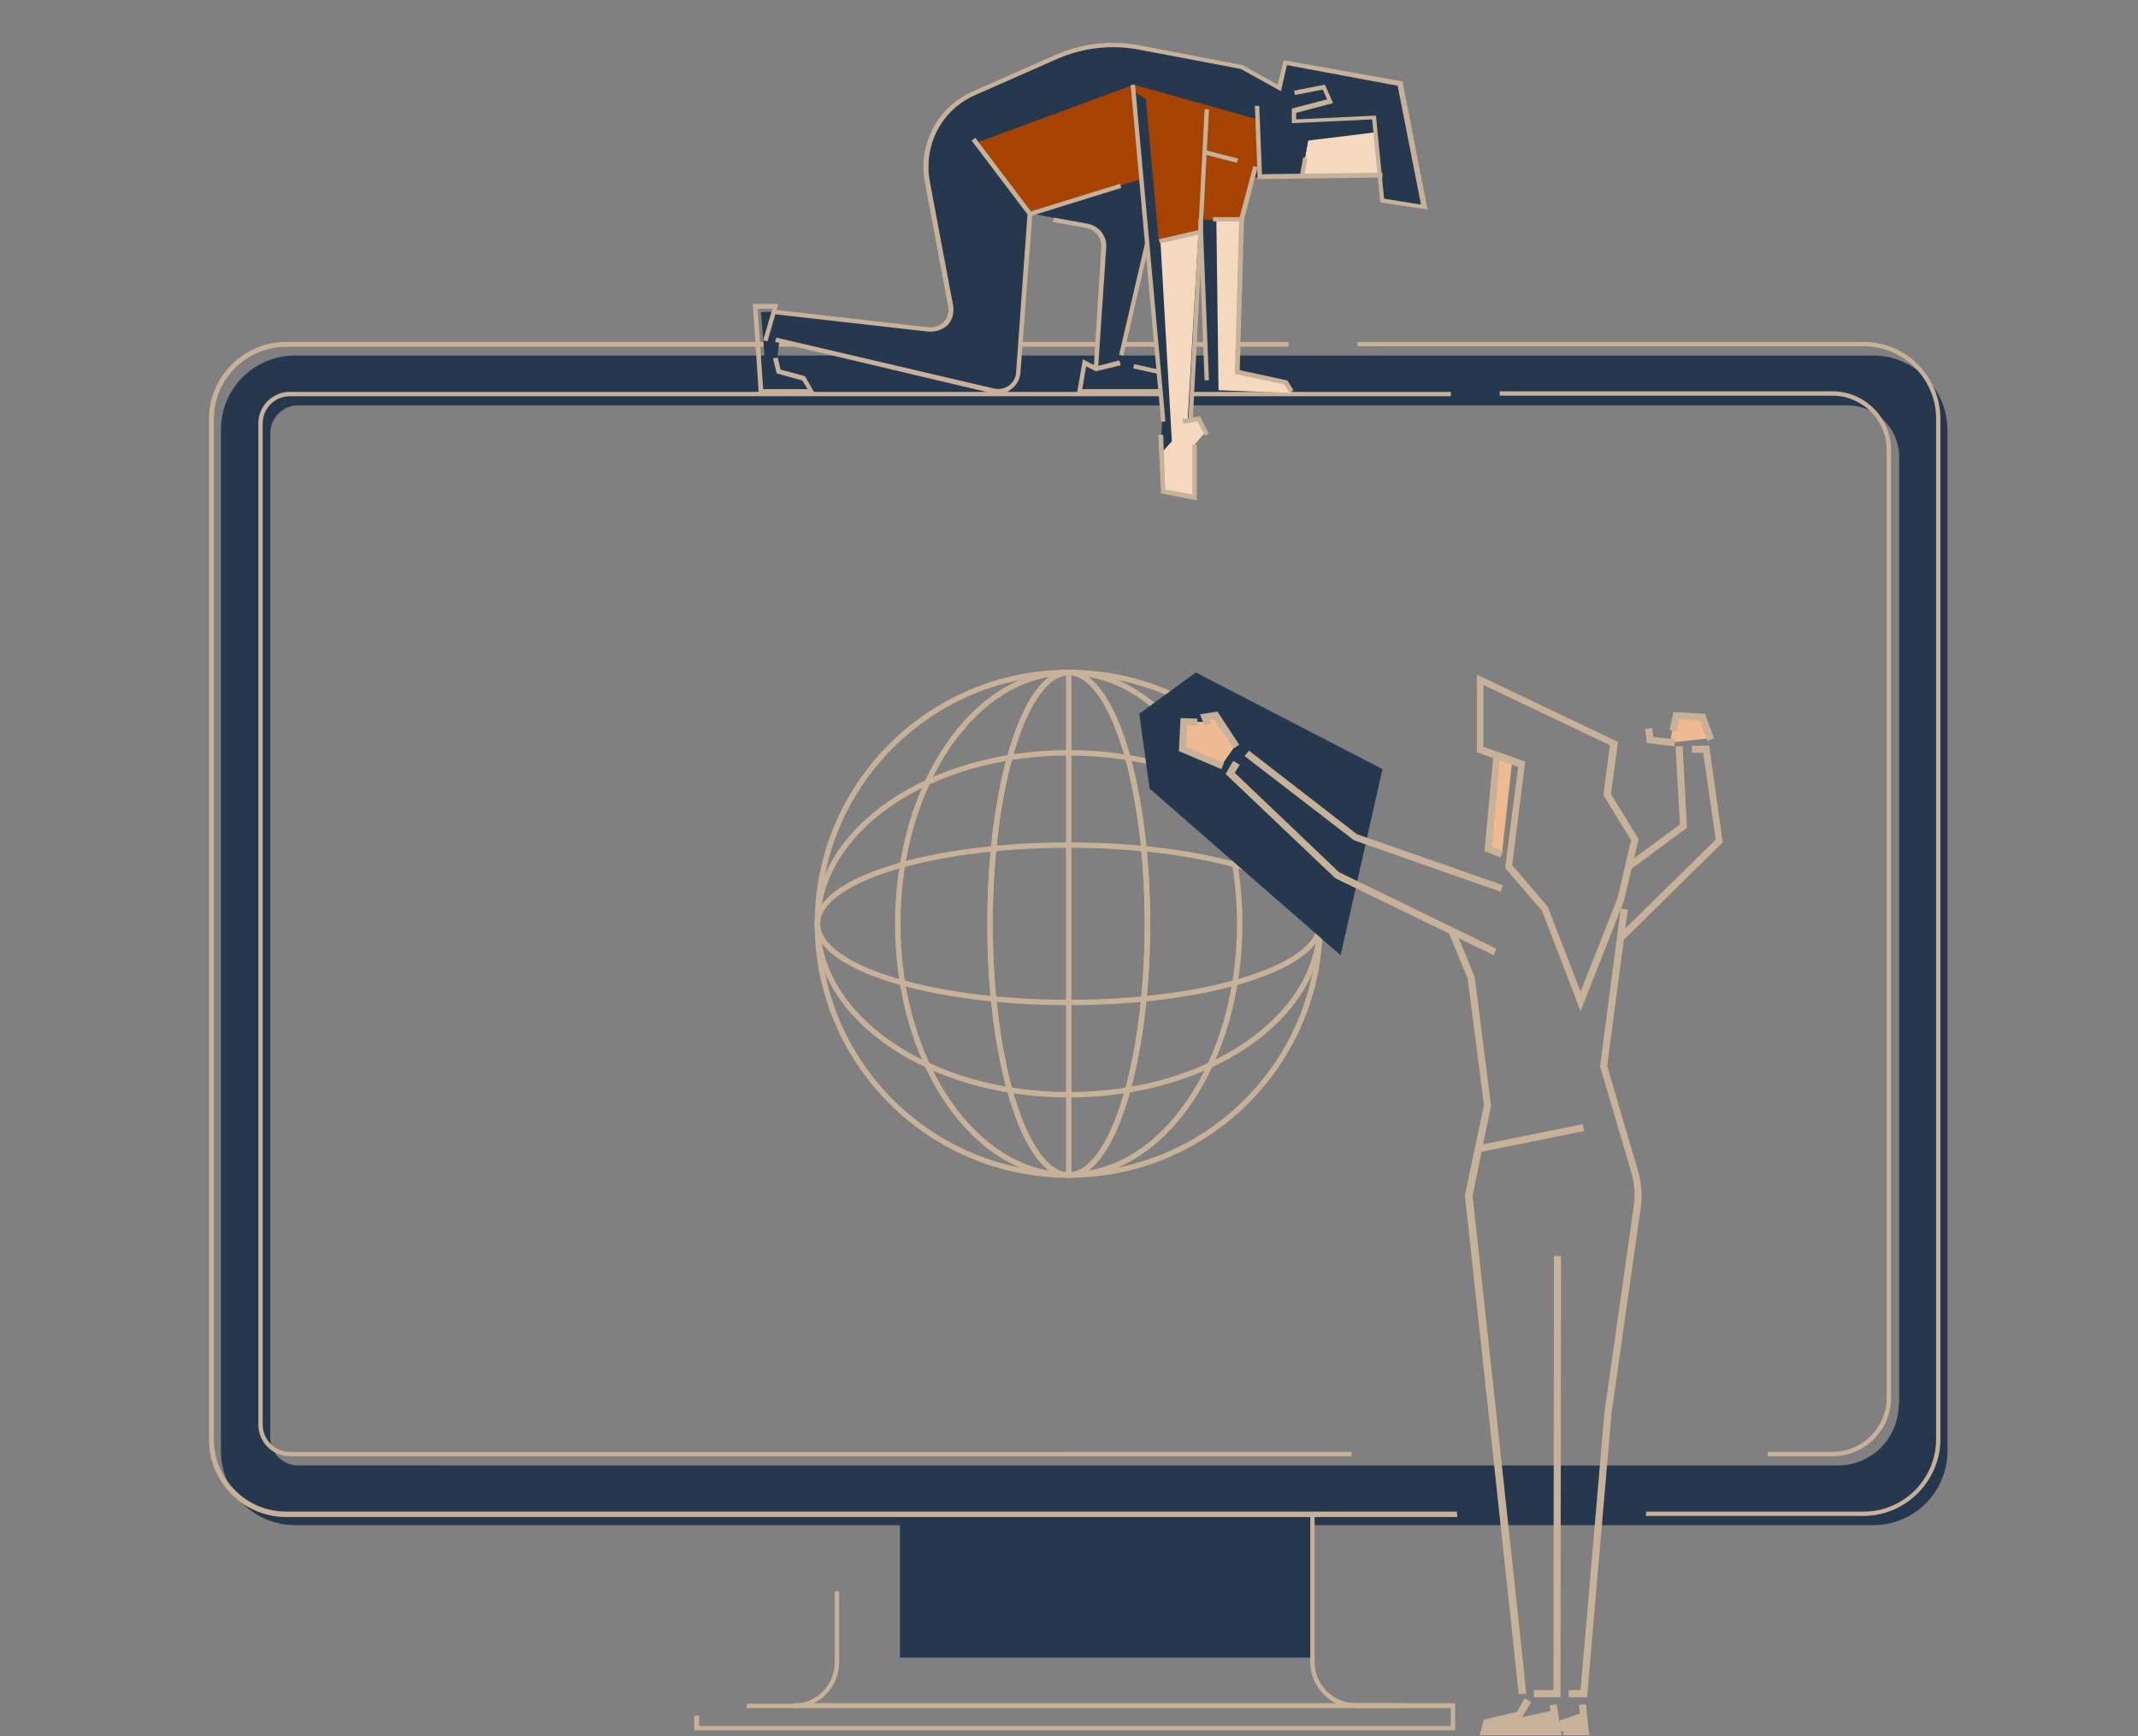 <svg xmlns="http://www.w3.org/2000/svg" xmlns:xlink="http://www.w3.org/1999/xlink" id="&#xD1;&#xEB;&#xEE;&#xE9;_1" x="0px" y="0px" viewBox="0 0 393.9 319.9" style="enable-background:new 0 0 393.9 319.9;" xml:space="preserve"><rect x="0" y="0" width="393.9" height="319.9" fill="#808080" stroke="none"/><style type="text/css">	.st0{fill:none;stroke:#C7B299;stroke-width:1.5;stroke-miterlimit:10;}	.st1{fill:#A64300;}	.st2{fill:#25384E;stroke:#C7B299;stroke-width:1.5;stroke-miterlimit:10;}	.st3{fill:#25384E;}	.st4{fill:#EFBA91;}	.st5{fill:#C7B299;}	.st6{fill:#FFFFFF;}	.st7{fill:#F4D9BF;}	.st8{fill:none;stroke:#C7B299;stroke-miterlimit:10;}</style><g>	<path class="st3" d="M345.1,65.5H140h-2.3h-5.1H106h-5.2h-1.5H54.4c-7.6,0-13.7,6.1-13.7,13.7v188.1c0,7.6,6.1,13.7,13.7,13.7  h111.4v24.4h76.1v-24.4h4.9h7.2h17.7h59h14.4c7.6,0,13.7-6.1,13.7-13.7V79.3C358.8,71.7,352.7,65.5,345.1,65.5z M349.8,258.8  c0,6.2-5,11.2-11.2,11.2h-12.2h-4.7h-6.5h-4.6h-44.1h-12.7H54.9c-2.8,0-5.1-2.3-5.1-5.1V79.8c0-2.8,2.3-5.1,5.1-5.1h43.9h7.2h7.4  H125h7.3h8.2h199.9c5.2,0,9.5,4.2,9.5,9.5V258.8z"></path>	<g>		<path class="st5" d="M249,268.3H53.4c-3.2,0-5.8-2.6-5.8-5.8V78c0-3.2,2.6-5.8,5.8-5.8h213.9V73H53.4c-2.7,0-5,2.2-5,5v184.5   c0,2.7,2.2,5,5,5H249V268.3z"></path>	</g>	<g>		<path class="st5" d="M337.6,268.3h-11.9v-0.8h11.9c5.5,0,10-4.5,10-10V82.9c0-5.5-4.5-10-10-10h-61.3v-0.8h61.3   c6,0,10.8,4.9,10.8,10.8v174.5C348.5,263.4,343.6,268.3,337.6,268.3z"></path>	</g>	<g>		<polygon class="st5" points="268.1,318.8 127.9,318.8 127.9,316.1 128.8,316.1 128.8,318 267.3,318 267.3,314.7 146.2,314.7    146.2,313.8 268.1,313.8   "></polygon>	</g>	<g>		<path class="st5" d="M146.2,314.7h-8.6v-0.8h8.6c4.2,0,7.6-3.4,7.6-7.6v-13.1h0.8v13.1C154.6,310.9,150.8,314.7,146.2,314.7z"></path>	</g>	<g>		<path class="st5" d="M258.5,314.7h-8.6c-4.7,0-8.5-3.8-8.5-8.5V279h0.8v27.2c0,4.2,3.4,7.6,7.6,7.6h8.6V314.7z"></path>	</g></g><g>	<path class="st5" d="M268.4,278.5H52.7c-7.3,0-13.3-6-13.3-13.3V77.2c0-7.3,6-13.3,13.3-13.3h184.7V63H52.7  c-7.8,0-14.2,6.4-14.2,14.2v188.1c0,7.8,6.4,14.2,14.2,14.2h215.8L268.4,278.5z"></path>	<path class="st5" d="M343.4,63h-93.3v0.8h93.3c7.3,0,13.3,6,13.3,13.3v188.1c0,7.3-6,13.3-13.3,13.3h-40.1l-0.1,0.8h40.1  c7.8,0,14.2-6.4,14.2-14.2V77.2C357.5,69.4,351.2,63,343.4,63z"></path></g><g>	<g>		<path class="st3" d="M258,15.3l-21.1-3.8l-1,4.6l-7.1-3.8l-17-3.2c0,0-7.5-1.7-14.2,0.3c0,0-15.4,6.6-19.1,8.2   c-3.7,1.7-9,8-7.9,13.7l4.1,23.2l0.5,2.5l-0.9,2.5c0,0-2.5,1.2-2.6,1.2c-0.1,0-28.8-3.3-28.8-3.3l-2.7,0.1c0,0,1.1,13.6,1.1,13.7   c0,0.1,7.9,1,7.9,1l-1.2-2.7l-4.4-1l-0.5-2l0.5-3.6l39.7,9.4l2.3-0.6l1.1-0.6l1-1.9l2.1-29.7h1.1c0,0,6.2,1.2,9.3,2   s3.3,3.6,3.3,3.6L202,68l-1.6-0.2l-0.6,4.6l14-0.4l0.3,5.3l-0.3,6.9l6.9-6.7h-1.3l1.6-31.1l1.6,23.6l1.9,1.9l3.4-3.4l0.6-28   l2.3-7.8l23.3-0.7c0,0,0.5,4.8,0.5,4.9c0.1,0.1,7.7,1.2,7.7,1.2L258,15.3z M206.3,66.8l5-22.1l2.2,23.8L206.3,66.8z"></path>	</g>	<polygon class="st7" points="239.8,32.5 241,25.9 253.2,24.4 254.2,31.8  "></polygon>	<polygon class="st3" points="241,25.9 231.7,22 232.1,32.6 239.5,32.5 240,31.5  "></polygon>	<polygon class="st3" points="236.2,15.5 239,16.7 244,16 245.1,18.6 238.5,20.3 255.3,19.4 259,37.5 262.5,38 257.9,15.3   236.8,11.5  "></polygon>	<polygon class="st1" points="179.9,26.3 208.9,15.6 231.7,22 231.6,31.6 228.7,40.5 221.9,40.5 221.3,37.2 220.8,42.9 213.5,44.6   211.1,18.2 208.9,16.9 210.3,33 189.7,39.4  "></polygon>	<polygon class="st7" points="213.8,44.5 215.9,81.3 214.3,83.1 214.2,90.3 220.1,92 220.1,81.9 221.9,79.8 220.5,77.2 218.8,77.7   220.8,42.9  "></polygon>	<polygon class="st7" points="224.1,40.5 224.5,71.9 238,72.4 237,70.5 228,68.5 228.7,40.5  "></polygon>	<g>		<path class="st5" d="M183.9,72.6c-0.3,0-0.6,0-0.9-0.1L142.8,63l0.2-0.8l40.2,9.4c0.9,0.2,1.9,0,2.7-0.6c0.8-0.6,1.3-1.5,1.3-2.4   l2.1-29.1L179,25.9l0.7-0.5l10.5,13.9l0,0.2L188,68.7c-0.1,1.2-0.7,2.3-1.7,3C185.6,72.3,184.8,72.6,183.9,72.6z"></path>	</g>	<g>					<rect x="211.1" y="15.5" transform="matrix(0.996 -8.995493e-02 8.995493e-02 0.996 -3.336 19.218)" class="st5" width="0.8" height="62.3"></rect>	</g>	<g>					<rect x="192.1" y="48.5" transform="matrix(5.220100e-02 -0.999 0.999 5.220100e-02 160.462 266.908)" class="st5" width="57.5" height="0.8"></rect>	</g>	<g>					<rect x="189.3" y="36.4" transform="matrix(0.955 -0.296 0.296 0.955 -2.011 60.338)" class="st5" width="17.6" height="0.8"></rect>	</g>	<g>		<path class="st5" d="M202.3,68l-0.8-0.1l1.4-22.3c0.1-1.8-1.1-3.3-2.8-3.6l-6.1-1.1l0.2-0.8l6.1,1.1c2.2,0.4,3.7,2.3,3.5,4.5   L202.3,68z"></path>	</g>	<g>					<rect x="198.3" y="54.6" transform="matrix(0.226 -0.974 0.974 0.226 108.19 246.161)" class="st5" width="21.4" height="0.8"></rect>	</g>	<g>		<polygon class="st5" points="150.2,72.6 139.8,72.6 138.7,56 143.4,56 141.4,62.9 140.6,62.7 142.3,56.9 139.6,56.9 140.6,71.7    148.8,71.7 147.8,70.1 143.1,68.8 142.4,66 143.3,65.9 143.8,68.1 148.3,69.3   "></polygon>	</g>	<g>		<polygon class="st5" points="213.8,72.6 198.4,72.6 199.5,66.2 202,67.5 206.2,66.4 206.5,67.3 201.9,68.4 200.1,67.5 199.4,71.7    213.8,71.7   "></polygon>	</g>	<g>					<rect x="210.7" y="65.6" transform="matrix(0.215 -0.977 0.977 0.215 99.385 259.623)" class="st5" width="0.8" height="4.9"></rect>	</g>	<g>		<polygon class="st5" points="222,80.3 220.6,77.6 218,78.1 217.8,77.2 221.1,76.7 222.7,79.9   "></polygon>	</g>	<g>		<polygon class="st5" points="220.5,92.2 213.9,90.9 213.4,80.1 214.3,80.1 214.7,90.2 219.7,91.1 219.7,81.9 220.5,81.9   "></polygon>	</g>	<g>					<rect x="224.5" y="25.7" transform="matrix(0.248 -0.969 0.969 0.248 141.317 239.623)" class="st5" width="0.8" height="6.2"></rect>	</g>	<g>		<polygon class="st5" points="231.7,33 231.2,19.5 232,19.5 232.5,32.1 254.7,31.8 254.7,32.7   "></polygon>	</g>	<g>		<path class="st5" d="M171.5,61.1c-0.2,0-0.3,0-0.5,0l-28.2-3.2l0.1-0.8l28.2,3.2c1,0.1,2.1-0.3,2.8-1c0.7-0.8,1-1.8,0.8-2.8   l-4.3-22.9c-1.3-7,2.3-13.9,8.9-16.8l15.2-6.7c4.8-2.1,10-2.7,15.2-1.8l19.2,3.7l6.5,3.6l1.1-4.5l21.9,3.9l4.6,23.6l-8.7-1.3   L252.8,22l-14.8,0.7l0-2.7l6.5-1.7l-0.8-1.8l-5.1,1l-0.2-0.8l5.7-1.1l1.5,3.4l-6.8,1.8l0,1.2l14.7-0.7l1.5,15.3l6.8,1.1l-4.3-21.9   L237.1,12l-1.1,4.8l-7.4-4.1l-19-3.6c-5-0.9-10-0.3-14.7,1.7l-15.2,6.7c-6.2,2.7-9.6,9.2-8.4,15.9l4.3,22.9c0.2,1.3-0.1,2.6-1,3.6   C173.8,60.6,172.7,61.1,171.5,61.1z"></path>	</g>	<g>					<rect x="238.4" y="30.3" transform="matrix(0.183 -0.983 0.983 0.183 166.052 261.221)" class="st5" width="3.5" height="0.8"></rect>	</g>	<g>		<polygon class="st5" points="237.6,72.4 236.6,70.8 227.5,68.9 228.3,40.3 230.9,30.6 231.7,30.8 229.2,40.5 228.4,68.2    237.2,70.1 238.3,71.9   "></polygon>	</g>	<g>					<rect x="221.4" y="40.4" transform="matrix(0.999 -3.913724e-02 3.913724e-02 0.999 -1.994 8.726)" class="st5" width="0.8" height="29.7"></rect>	</g>	<g>		<rect x="223.5" y="40" class="st5" width="5.2" height="0.8"></rect>	</g>	<g>					<rect x="213.4" y="43.3" transform="matrix(0.975 -0.225 0.225 0.975 -4.282 49.871)" class="st5" width="7.5" height="0.8"></rect>	</g></g><g>	<circle class="st8" cx="196.9" cy="170.2" r="46.3"></circle>	<ellipse class="st8" cx="196.9" cy="170.2" rx="31.5" ry="46.3"></ellipse>	<ellipse class="st8" cx="196.9" cy="170.2" rx="14.5" ry="46.3"></ellipse>	<ellipse class="st8" cx="196.9" cy="170.2" rx="14.5" ry="46.3"></ellipse>	<ellipse class="st8" cx="196.9" cy="170.2" rx="46.3" ry="31.5"></ellipse>	<ellipse class="st8" cx="196.9" cy="170.2" rx="46.3" ry="14.5"></ellipse>	<line class="st8" x1="196.9" y1="123.9" x2="196.9" y2="216.5"></line></g><polyline class="st3" points="220.3,123.9 209.9,131.5 211.8,145.3 247,176 254.7,141.7 "></polyline><g>	<polygon class="st5" points="273.4,317.9 286.3,315.1 287,319 273.9,319  "></polygon>	<polygon class="st5" points="287.3,317 291.4,315.6 292.1,319 287.3,319  "></polygon>	<polygon class="st4" points="274.2,156.4 275.9,138.8 278.6,140.2 276.7,157.4  "></polygon>	<polygon class="st4" points="224.9,141.2 227.8,137.1 223.9,131.8 222,132.1 222.6,133 218.1,133 217.9,138  "></polygon>	<path class="st4" d="M307.7,136.8c0,0,0.9-5.3,0.9-5.3l4.9,0.4l1.6,4.1L307.7,136.8z"></path>	<polygon class="st6" points="230.9,139.5 231.8,140.2 231.3,139.5  "></polygon>	<g>		<g>			<polygon class="st5" points="299,173.3 298.1,172.4 316.1,154.7 313.8,138.7 311.7,138.7 311.7,137.4 314.9,137.4 317.4,155.2        "></polygon>		</g>		<g>			<polygon class="st5" points="300.4,160.2 299.6,159.2 309.5,151.9 308.7,137.5 310,137.5 310.8,152.5    "></polygon>		</g>		<g>			<polygon class="st5" points="275.2,176 246,161.8 225.8,142.6 227.2,140.2 228.4,140.9 227.5,142.4 246.7,160.7 275.7,174.8        "></polygon>		</g>		<g>			<path class="st5" d="M279.8,312.1c-0.1-1.4-9.8-90.9-9.9-91.8l0-0.1l3.5-16.6l-3-23.3l-3.5-8.5l1.2-0.5l3.6,8.7l3,23.7l0,0.1    l-3.4,16.5c1.1,9.8,9.9,91.1,9.9,91.8L279.8,312.1l0.6,0L279.8,312.1z"></path>		</g>		<g>			<polygon class="st5" points="276.5,164.3 249.4,154.8 249.3,154.7 229.3,139.3 230.1,138.3 250,153.7 276.9,163.1    "></polygon>		</g>		<g>			<polygon class="st5" points="276.4,158 273.5,156.8 275.1,139.6 276.3,139.7 274.9,156 276.9,156.8    "></polygon>		</g>		<g>			<path class="st5" d="M291.2,186.3l-7.1-18.5l-6.8-7.9l2.4-18.6l-7.6-2.7v-14.3l26,12.4l-1.3,9.6l5.1,8.3l-2.7,11.4L291.2,186.3z     M278.6,159.4l6.6,7.7l0,0.1l6,15.5l6.8-17.2l2.5-10.7l-5.1-8.3l1.2-9.2l-23.3-11.1v11.4l7.7,2.7L278.6,159.4z"></path>		</g>		<g>			<path class="st5" d="M292.4,312.7H289v-1.3h2.2l4.4-51.2l5.4-38c0.3-2,0.1-4.1-0.4-6l-5.8-19.7l0-0.1l3.8-29l1.3,0.2l-3.8,28.8    l5.7,19.4c0.6,2.1,0.8,4.4,0.5,6.6l-5.4,38L292.4,312.7z"></path>		</g>		<g>			<polygon class="st5" points="287.5,312.7 282.6,312.7 282.6,311.4 286.2,311.4 286.3,231.4 287.6,231.4    "></polygon>		</g>		<g>							<rect x="272.1" y="209.1" transform="matrix(0.98 -0.198 0.198 0.98 -35.961 60.021)" class="st5" width="19.9" height="1.3"></rect>		</g>		<g>			<polygon class="st5" points="227.3,137.9 223.6,132.5 222.9,132.6 223.1,133.3 221.9,133.7 221.1,131.6 224.3,131.1 228.3,137.2        "></polygon>		</g>		<g>			<polygon class="st5" points="225,141.7 217.2,138.4 217.5,132.3 220.6,132.4 220.6,133.7 218.7,133.6 218.6,137.6 225.5,140.6        "></polygon>		</g>		<g>			<polygon class="st5" points="308.5,137.5 303.4,136.9 303.1,134.3 304.4,134.1 304.6,135.8 308.6,136.2    "></polygon>		</g>		<g>			<polygon class="st5" points="314.6,136.5 313.2,132.8 309.4,132.5 308.9,134.8 307.6,134.5 308.3,131.2 314.1,131.5 315.8,136        "></polygon>		</g>	</g>	<g>		<polygon class="st5" points="292.8,319.7 288,319.7 288,318.4 291.4,318.4 290.9,314.1 292.2,314   "></polygon>	</g>	<g>		<polygon class="st5" points="287.7,319.7 272.6,319.7 273.4,316.8 279.5,315.4 280.9,312.9 282.1,313.6 280.3,316.6 274.4,317.9    274.3,318.4 286.2,318.4 285.5,314.2 286.8,314   "></polygon>	</g></g></svg>